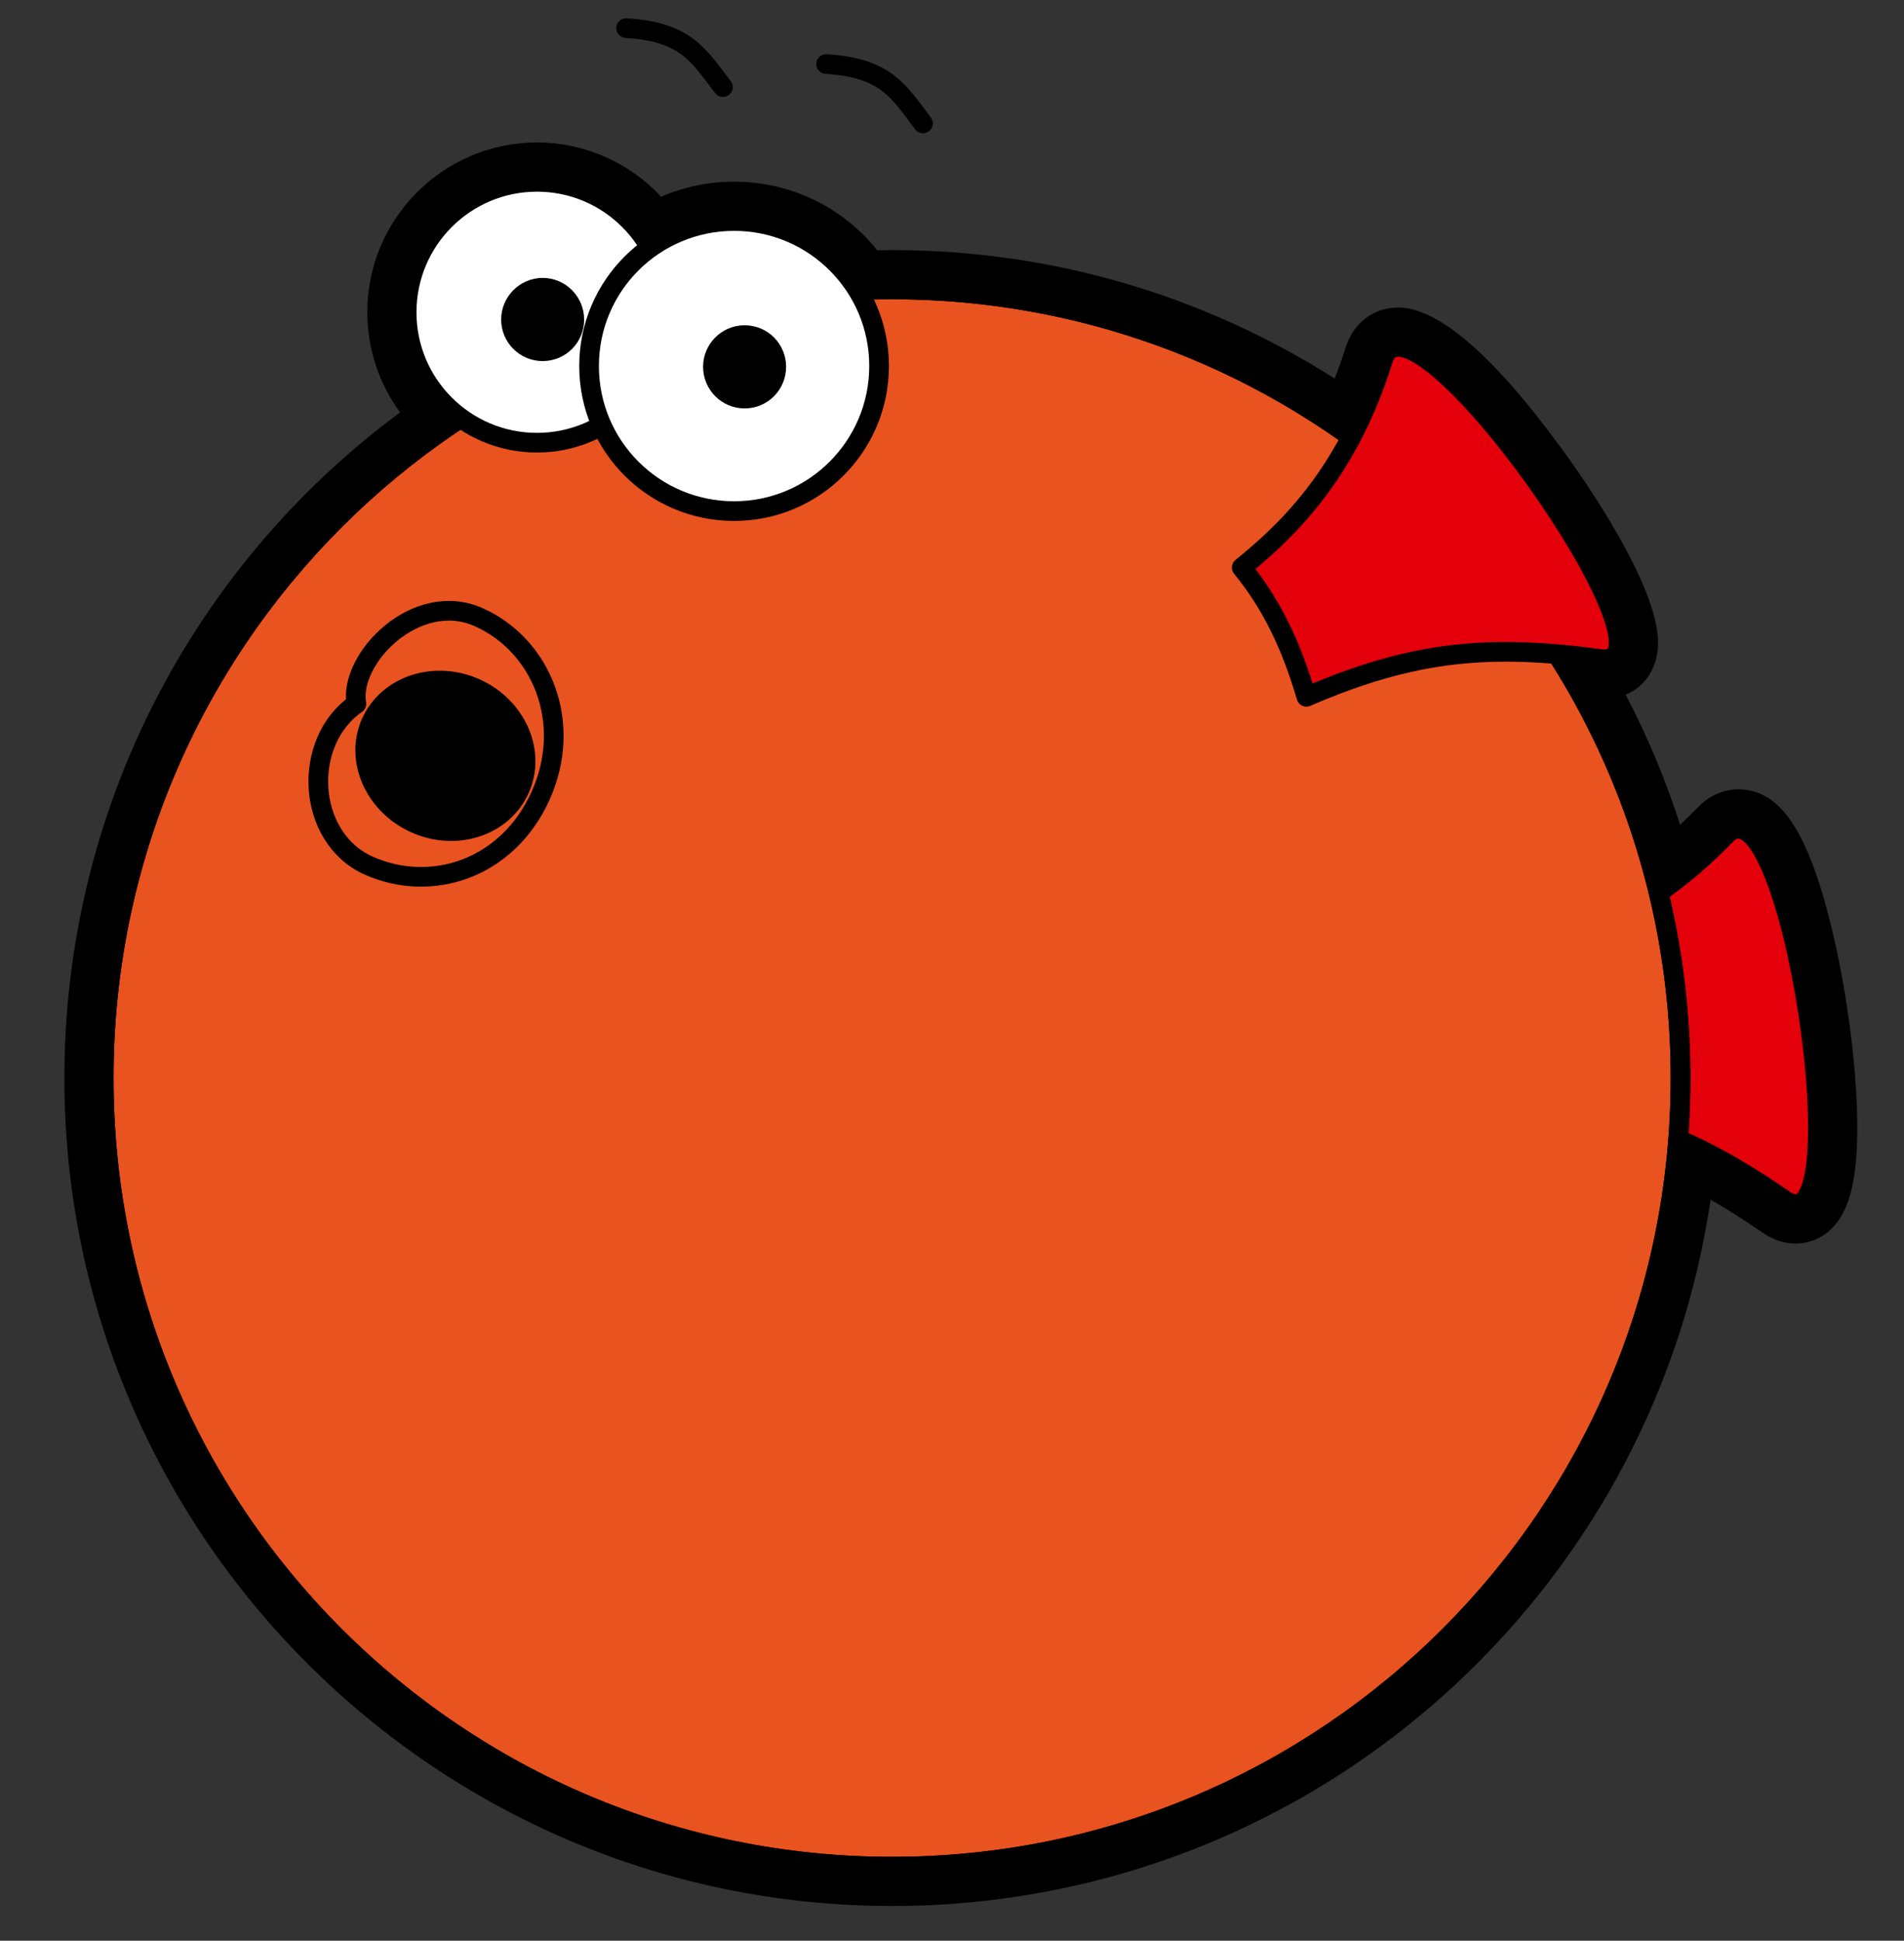<?xml version="1.0" encoding="utf-8"?>
<!-- Generator: Adobe Illustrator 15.0.0, SVG Export Plug-In . SVG Version: 6.00 Build 0)  -->
<!DOCTYPE svg PUBLIC "-//W3C//DTD SVG 1.1//EN" "http://www.w3.org/Graphics/SVG/1.1/DTD/svg11.dtd">
<svg version="1.1" id="Ebene_1" xmlns="http://www.w3.org/2000/svg" xmlns:xlink="http://www.w3.org/1999/xlink" x="0px" y="0px"
	 width="118.769px" height="121.033px" viewBox="0 0 118.769 121.033" enable-background="new 0 0 118.769 121.033"
	 xml:space="preserve">
<rect x="0" y="0" width="118.769" height="121.033" fill="#333333" stroke="none"/>
<g>
	<g>
		<path d="M55.646,117.641c-27.792,0-50.403-22.613-50.403-50.409c0-16.505,8.006-31.82,21.501-41.289
			c-1.654-1.725-2.606-4.042-2.606-6.464c0-5.165,4.198-9.366,9.358-9.366c2.925,0,5.67,1.381,7.427,3.673
			c1.495-0.807,3.157-1.228,4.872-1.228c3.344,0,6.409,1.596,8.338,4.305c0.501-0.021,1.006-0.039,1.512-0.039
			c10.115,0,19.823,2.974,28.171,8.617c0.485-1.06,0.915-2.189,1.283-3.373c0.32-1.039,1.112-1.661,2.116-1.661
			c4.282,0,14.983,15.021,14.984,19.672c0,1.353-0.852,2.263-2.12,2.264c0,0,0,0-0.001,0c-0.128,0-0.265-0.009-0.412-0.029
			c-0.077-0.01-0.153-0.02-0.23-0.03c2.036,3.558,3.623,7.35,4.736,11.32c0.883-0.712,1.753-1.509,2.601-2.383
			c0.61-0.633,1.24-0.767,1.661-0.767c4.331,0,6.194,15.076,6.194,19.864c0,1.644,0,6.011-2.621,6.011
			c-0.453,0-0.91-0.156-1.358-0.464c-1.797-1.234-3.4-2.201-4.934-2.971C102.886,98.124,81.226,117.641,55.646,117.641z"/>
		<path d="M33.496,11.34c3.028,0,5.666,1.659,7.064,4.113c1.477-1.045,3.279-1.668,5.235-1.668c3.26,0,6.107,1.735,7.698,4.333
			c0.71-0.028,1.43-0.067,2.153-0.067c10.69,0,20.574,3.423,28.641,9.213c0.739-1.399,1.415-3,1.984-4.832
			c0.17-0.551,0.498-0.798,0.944-0.798c3.965,0,17.302,19.481,12.864,19.481c-0.077,0-0.159-0.006-0.247-0.018
			c-0.945-0.125-1.851-0.22-2.723-0.288c2.881,4.497,5.042,9.511,6.337,14.87c1.372-0.949,2.785-2.138,4.208-3.604
			c0.259-0.269,0.52-0.395,0.78-0.395c3.555,0,6.958,23.421,3.573,23.421c-0.197,0-0.417-0.08-0.662-0.248
			c-2.344-1.61-4.477-2.857-6.688-3.806c-1.946,25.366-23.133,45.365-49.013,45.365c-27.165,0-49.176-22.021-49.176-49.181
			c0-17.237,8.877-32.375,22.279-41.167c-2.041-1.466-3.384-3.863-3.384-6.586C25.365,14.983,29.009,11.34,33.496,11.34
			 M33.496,8.886c-5.836,0-10.585,4.752-10.585,10.593c0,2.265,0.735,4.449,2.046,6.24C11.791,35.465,4.016,50.771,4.016,67.232
			c0,28.472,23.161,51.635,51.63,51.635c13.093,0,25.577-4.911,35.154-13.828c8.637-8.042,14.204-18.666,15.905-30.222
			c1.022,0.584,2.094,1.264,3.251,2.059c0.654,0.45,1.345,0.679,2.052,0.679c0.78,0,2.676-0.308,3.437-3.161
			c0.273-1.022,0.411-2.394,0.411-4.077c0-3.566-0.631-8.46-1.607-12.468c-1.473-6.044-3.211-8.623-5.814-8.623
			c-0.659,0-1.636,0.199-2.548,1.146c-0.357,0.369-0.72,0.723-1.085,1.063c-0.9-2.805-2.036-5.517-3.398-8.115
			c0.486-0.196,0.911-0.506,1.249-0.916c0.354-0.429,0.774-1.18,0.774-2.324c0-3.622-4.65-10.243-6.075-12.186
			C93.11,22.112,89.7,19.18,87.215,19.18c-1.548,0-2.809,0.969-3.29,2.529c-0.203,0.651-0.425,1.286-0.666,1.9
			c-8.266-5.251-17.751-8.012-27.615-8.012c-0.312,0-0.618,0.006-0.919,0.016c-2.17-2.705-5.413-4.282-8.931-4.282
			c-1.581,0-3.122,0.32-4.551,0.937C39.264,10.141,36.462,8.886,33.496,8.886L33.496,8.886z"/>
	</g>
	
		<path fill="#E3000B" stroke="#000000" stroke-width="1.227" stroke-linecap="round" stroke-linejoin="round" stroke-miterlimit="10" d="
		M93.945,59.668c3.087-0.671,8.351-2.032,13.709-7.593c4.007-4.161,8.441,26.047,3.691,22.778
		c-5.695-3.911-10.114-5.732-17.434-6.164C94.458,65.65,94.626,62.755,93.945,59.668z"/>
	
		<path fill="#E95320" stroke="#000000" stroke-width="1.227" stroke-linecap="round" stroke-linejoin="round" stroke-miterlimit="10" d="
		M6.47,67.232c0,27.161,22.011,49.181,49.176,49.181c27.16,0,49.182-22.021,49.182-49.181c0-27.16-22.022-49.181-49.182-49.181
		C28.481,18.051,6.47,40.072,6.47,67.232z"/>
	
		<path fill="none" stroke="#000000" stroke-width="1.227" stroke-linecap="round" stroke-linejoin="round" stroke-miterlimit="10" d="
		M6.47,67.232c0,27.161,22.011,49.181,49.176,49.181c27.16,0,49.182-22.021,49.182-49.181c0-27.16-22.022-49.181-49.182-49.181
		C28.481,18.051,6.47,40.072,6.47,67.232z"/>
	
		<path fill="#FFFFFF" stroke="#000000" stroke-width="1.227" stroke-linecap="round" stroke-linejoin="round" stroke-miterlimit="10" d="
		M25.365,19.479c0,4.487,3.644,8.13,8.131,8.13c4.486,0,8.129-3.644,8.129-8.13c0-4.496-3.643-8.139-8.129-8.139
		C29.009,11.34,25.365,14.983,25.365,19.479z"/>
	
		<path fill="#FFFFFF" stroke="#000000" stroke-width="1.227" stroke-linecap="round" stroke-linejoin="round" stroke-miterlimit="10" d="
		M36.745,22.825c0,5.004,4.045,9.05,9.05,9.05c4.986,0,9.041-4.046,9.041-9.05c0-4.995-4.055-9.041-9.041-9.041
		C40.79,13.785,36.745,17.831,36.745,22.825z"/>
	<path d="M43.858,22.873c0,1.438,1.161,2.598,2.589,2.598c1.438,0,2.589-1.16,2.589-2.598c0-1.428-1.151-2.588-2.589-2.588
		C45.019,20.285,43.858,21.445,43.858,22.873z"/>
	<path d="M31.261,19.93c0,1.428,1.161,2.589,2.589,2.589c1.438,0,2.589-1.161,2.589-2.589c0-1.419-1.151-2.598-2.589-2.598
		C32.421,17.332,31.261,18.511,31.261,19.93z"/>
	<path d="M22.595,44.798c-1.189,2.618,0.183,5.819,3.049,7.104c2.856,1.294,6.135,0.201,7.324-2.426
		c1.189-2.636-0.173-5.81-3.039-7.104C27.063,41.079,23.784,42.172,22.595,44.798z"/>
	
		<path fill="none" stroke="#000000" stroke-width="1.227" stroke-linecap="round" stroke-linejoin="round" stroke-miterlimit="10" d="
		M22.23,43.897c-3.403,2.339-3.145,8.312,0.748,10.077c3.901,1.754,8.667,0.239,10.737-4.334c2.062-4.563,0.076-9.385-3.834-11.14
		C25.988,36.736,21.731,41.069,22.23,43.897z"/>
	
		<path fill="#E3000B" stroke="#000000" stroke-width="1.227" stroke-linecap="round" stroke-linejoin="round" stroke-miterlimit="10" d="
		M77.457,35.394c2.454-1.994,6.533-5.58,8.814-12.961c1.703-5.522,19.284,19.442,13.561,18.666c-6.84-0.92-11.61-0.556-18.34,2.358
		C80.615,40.494,79.46,37.848,77.457,35.394z"/>
	
		<path fill="none" stroke="#000000" stroke-width="1.227" stroke-linecap="round" stroke-linejoin="round" stroke-miterlimit="10" d="
		M57.573,7.697c-1.52-2.014-2.305-3.471-6.04-3.701"/>
	
		<path fill="none" stroke="#000000" stroke-width="1.227" stroke-linecap="round" stroke-linejoin="round" stroke-miterlimit="10" d="
		M45.096,5.434c-1.524-1.994-2.311-3.451-6.04-3.681"/>
</g>
</svg>

